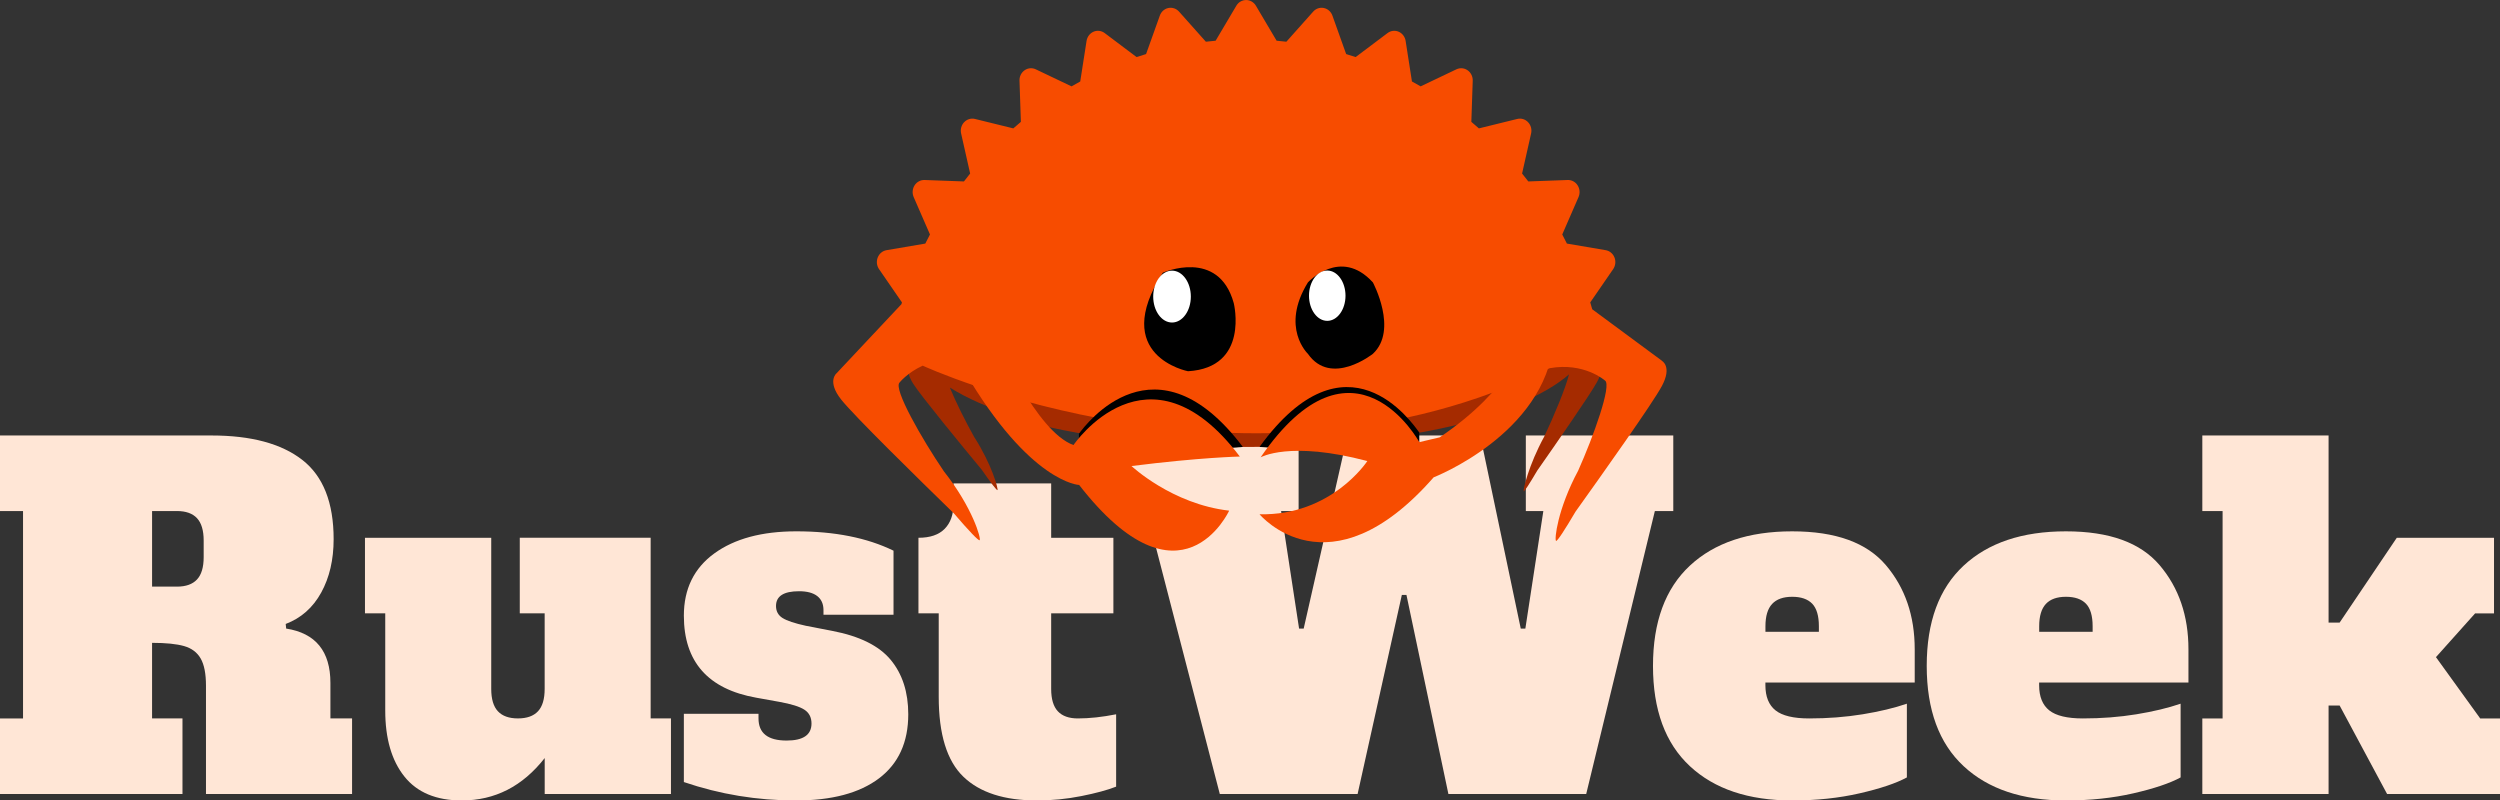 <?xml version="1.0" encoding="UTF-8"?><svg id="Layer_1" xmlns="http://www.w3.org/2000/svg" viewBox="0 0 1285.02 411.44"><rect x="0" y="0" width="1285.02" height="411.44" fill="#333333" stroke="none"/><path d="M0,369.28h11.84v-106.59H0v-38.85h108.72c20.37,0,35.92,4.19,46.66,12.55,10.74,8.37,16.11,21.95,16.11,40.74,0,10.58-2.13,19.74-6.4,27.48-4.26,7.74-10.34,13.11-18.24,16.11l.24,2.37c15.16,2.37,22.74,11.69,22.74,27.95v18.24h11.13v38.85h-75.09v-55.67c0-6.16-.91-10.81-2.72-13.97-1.82-3.16-4.66-5.29-8.53-6.4-3.87-1.1-9.36-1.66-16.46-1.66v38.85h15.63v38.85H0v-38.85ZM90.96,301.53c4.58,0,8.01-1.22,10.3-3.67,2.29-2.45,3.43-6.28,3.43-11.49v-8.53c0-5.21-1.15-9.04-3.43-11.49-2.29-2.45-5.73-3.67-10.3-3.67h-12.79v38.85h12.79Z" style="fill:#ffe6d6; stroke-width:0px;"/><path d="M344.88,369.28v38.85h-64.9v-18.48c-11.37,14.53-25.58,21.79-42.64,21.79-13.11,0-22.94-4.1-29.49-12.32-6.55-8.21-9.83-19.5-9.83-33.87v-49.98h-10.42v-38.85h64.9v77.69c0,5.21,1.14,9.04,3.43,11.49,2.29,2.45,5.72,3.67,10.3,3.67s8.01-1.22,10.3-3.67c2.29-2.45,3.43-6.28,3.43-11.49v-38.85h-12.79v-38.85h67.27v92.85h10.42Z" style="fill:#ffe6d6; stroke-width:0px;"/><path d="M351.51,401.97v-35.06h38.37v2.37c0,7.58,4.81,11.37,14.45,11.37,8.53,0,12.79-2.92,12.79-8.76,0-3.16-1.23-5.53-3.67-7.11-2.45-1.58-6.75-2.92-12.91-4.03l-11.84-2.13c-24.79-4.42-37.19-18.48-37.19-42.16,0-13.74,5.21-24.4,15.63-31.98,10.42-7.58,24.48-11.37,42.16-11.37,19.74,0,36.4,3.32,49.98,9.95v32.93h-36v-2.37c0-3.16-1.07-5.57-3.2-7.23-2.13-1.66-5.25-2.49-9.36-2.49-7.9,0-11.84,2.53-11.84,7.58,0,2.69,1.1,4.74,3.32,6.16,2.21,1.42,6.24,2.76,12.08,4.03l13.5,2.61c14.05,2.69,24.08,7.66,30.08,14.92,6,7.27,9,16.58,9,27.95,0,14.37-5.01,25.35-15.04,32.93-10.03,7.58-24.28,11.37-42.76,11.37-19.9,0-39.08-3.16-57.56-9.47Z" style="fill:#ffe6d6; stroke-width:0px;"/><path d="M495.18,399.24c-8.45-8.13-12.67-21.83-12.67-41.1v-42.87h-10.42v-38.85c6,0,10.5-1.54,13.5-4.62,3-3.08,4.5-7.3,4.5-12.67v-10.66h50.22v27.95h31.98v38.85h-31.98v38.85c0,5.21,1.14,9.04,3.43,11.49,2.29,2.45,5.72,3.67,10.3,3.67,6,0,12.55-.71,19.66-2.13v37.19c-4.42,1.74-10.38,3.36-17.88,4.85-7.5,1.5-15.12,2.25-22.86,2.25-16.74,0-29.33-4.06-37.78-12.2Z" style="fill:#ffe6d6; stroke-width:0px;"/><path d="M784.28,223.84h75.8v38.85h-9.47l-35.29,145.44h-70.83l-21.56-102.33h-2.37l-22.74,102.33h-70.83l-37.66-145.44h-9.47v-38.85h87.64v38.85h-9l9.24,60.4h2.37l22.5-99.25h68.22l20.85,99.25h2.37l9.24-60.4h-9v-38.85Z" style="fill:#ffe6d6; stroke-width:0px;"/><path d="M868.6,393.8c-12.64-11.76-18.95-28.94-18.95-51.52s6.31-39.75,18.95-51.52c12.63-11.76,30.16-17.65,52.58-17.65s38.33,5.8,48.2,17.41c9.87,11.61,14.8,26.02,14.8,43.23v17.06h-76.75v1.42c0,5.84,1.74,10.15,5.21,12.91,3.47,2.76,9.24,4.14,17.29,4.14,9.63,0,18.79-.71,27.48-2.13,8.68-1.42,16.26-3.23,22.74-5.45v37.9c-5.53,3-13.62,5.73-24.28,8.17-10.66,2.45-22.23,3.67-34.7,3.67-22.42,0-39.95-5.88-52.58-17.65ZM934.92,324.75v-2.84c0-5.37-1.15-9.24-3.43-11.61-2.29-2.37-5.73-3.55-10.3-3.55s-8.02,1.22-10.3,3.67c-2.29,2.45-3.44,6.28-3.44,11.49v2.84h27.48Z" style="fill:#ffe6d6; stroke-width:0px;"/><path d="M1009.3,393.8c-12.64-11.76-18.95-28.94-18.95-51.52s6.31-39.75,18.95-51.52c12.63-11.76,30.16-17.65,52.58-17.65s38.33,5.8,48.2,17.41c9.87,11.61,14.8,26.02,14.8,43.23v17.06h-76.75v1.42c0,5.84,1.74,10.15,5.21,12.91,3.47,2.76,9.24,4.14,17.29,4.14,9.63,0,18.79-.71,27.48-2.13,8.68-1.42,16.26-3.23,22.74-5.45v37.9c-5.53,3-13.62,5.73-24.28,8.17-10.66,2.45-22.23,3.67-34.7,3.67-22.42,0-39.95-5.88-52.58-17.65ZM1075.63,324.75v-2.84c0-5.37-1.15-9.24-3.43-11.61-2.29-2.37-5.73-3.55-10.3-3.55s-8.02,1.22-10.3,3.67c-2.29,2.45-3.44,6.28-3.44,11.49v2.84h27.48Z" style="fill:#ffe6d6; stroke-width:0px;"/><path d="M1274.83,369.28h10.19v38.85h-58.03l-24.4-45.48h-5.68v45.48h-64.9v-38.85h10.42v-106.59h-10.42v-38.85h64.9v96.17h5.68l29.37-43.58h49.98v38.85h-9.71l-20.13,22.5,22.74,31.5Z" style="fill:#ffe6d6; stroke-width:0px;"/><g id="Layer-1"><g id="g2"><path id="path1-5" d="M641.52,122.03c-46.57,0-88.89,5.61-120.22,14.77v78.17c31.33,9.16,73.65,14.77,120.22,14.77,53.31,0,101.04-7.35,133.09-18.95v-69.8c-32.06-11.59-79.79-18.95-133.09-18.95" style="fill:#a52b00; stroke-width:0px;"/></g><g id="g3"><path id="path2-3" d="M822.62,185.54l-5.45-11.34c.02-.43.05-.86.05-1.3,0-12.86-13.33-24.71-35.76-34.19v68.39c10.47-4.42,18.96-9.36,25.03-14.68-1.79,7.21-7.91,21.79-12.77,32.04-8.02,14.67-10.91,27.43-10.54,28.07.23.39,2.97-3.82,7-10.67,9.38-13.4,27.15-38.99,30.7-45.49,4.02-7.39,1.75-10.8,1.75-10.8" style="fill:#a52b00; stroke-width:0px;"/></g><g id="g4"><path id="path3" d="M469.3,173.65c0,2.48.5,4.91,1.46,7.3l-3.27,5.83s-2.62,3.41,2,10.6c4.07,6.34,24.45,31.15,35.2,44.15,4.62,6.67,7.76,10.76,8.03,10.37.43-.63-2.87-13.14-12.05-27.4-4.28-7.66-9.4-17.82-12.46-25.32,8.57,5.44,19.78,10.37,33.09,14.62v-80.3c-32.1,10.23-51.99,24.44-51.99,40.15" style="fill:#a52b00; stroke-width:0px;"/></g><g id="g5"><path id="path4" d="M854.31,185.48l-35.89-26.51c-.34-1.18-.67-2.37-1.02-3.53l11.79-17.12c1.2-1.74,1.45-4.01.66-5.99-.78-1.97-2.49-3.39-4.52-3.74l-19.93-3.39c-.77-1.58-1.58-3.14-2.39-4.68l8.37-19.23c.86-1.96.67-4.24-.47-6.02-1.14-1.79-3.06-2.83-5.12-2.75l-20.23.74c-1.04-1.37-2.11-2.72-3.2-4.06l4.64-20.6c.47-2.1-.12-4.28-1.58-5.81-1.45-1.52-3.54-2.14-5.54-1.65l-19.71,4.85c-1.27-1.13-2.57-2.24-3.89-3.35l.71-21.15c.07-2.14-.92-4.18-2.64-5.37-1.7-1.2-3.87-1.37-5.75-.49l-18.38,8.76c-1.48-.85-2.97-1.69-4.47-2.51l-3.25-20.85c-.33-2.11-1.68-3.91-3.58-4.73-1.89-.82-4.06-.55-5.72.7l-16.39,12.33c-1.62-.54-3.24-1.05-4.88-1.54l-7.06-19.77c-.72-2.01-2.38-3.49-4.4-3.91-2.01-.42-4.08.28-5.48,1.85l-13.79,15.48c-1.67-.2-3.33-.37-5.01-.51l-10.65-17.99c-1.08-1.83-2.99-2.93-5.04-2.93s-3.96,1.12-5.02,2.93l-10.65,17.99c-1.68.15-3.35.32-5.01.51l-13.8-15.48c-1.4-1.57-3.48-2.27-5.48-1.85-2.02.42-3.68,1.9-4.39,3.91l-7.07,19.77c-1.64.49-3.26,1.02-4.88,1.54l-16.39-12.33c-1.67-1.26-3.84-1.52-5.74-.7-1.89.82-3.25,2.61-3.58,4.73l-3.25,20.85c-1.51.82-2.99,1.65-4.47,2.51l-18.38-8.76c-1.86-.89-4.04-.71-5.75.49-1.7,1.19-2.71,3.22-2.62,5.37l.71,21.15c-1.31,1.09-2.6,2.21-3.89,3.35l-19.7-4.85c-2-.49-4.09.13-5.55,1.65-1.46,1.52-2.05,3.71-1.58,5.81l4.64,20.6c-1.08,1.34-2.14,2.68-3.19,4.06l-20.23-.74c-2.05-.06-4,.96-5.14,2.75-1.14,1.78-1.31,4.06-.47,6.02l8.38,19.23c-.81,1.54-1.62,3.1-2.4,4.68l-19.93,3.39c-2.02.34-3.73,1.76-4.52,3.74-.78,1.99-.53,4.25.66,5.99l11.79,17.12c-.1.31-.17.61-.27.91l-33.34,35.51s-5.11,4.02,2.33,13.46c6.56,8.32,40.24,41.31,58.02,58.61,7.51,8.78,12.66,14.2,13.2,13.74.85-.75-3.6-16.72-18.41-35.44-11.4-16.8-26.2-42.66-22.73-45.64,0,0,3.95-5.02,11.86-8.64.29.23-.29-.23,0,0,0,0,167.17,77.33,322.24,1.31,17.71-3.19,28.43,6.32,28.43,6.32,3.7,2.14-5.88,28.73-13.75,46.33-10.71,19.98-12.28,35.57-11.37,36.11.58.34,4.47-5.6,10.03-15.06,13.71-19.17,39.65-55.7,44.39-64.58,5.38-10.06,0-12.88,0-12.88" style="fill:#f74c00; stroke-width:0px;"/></g><g id="g6"><path id="path5" d="M585.04,235.09c-.64-.55-.97-.87-.97-.87l54.76-4.5c-44.67-59.1-80.46-12.02-84.26-6.75v12.12h30.48-.01Z" style="fill:#000; stroke-width:0px;"/></g><g id="g7"><path id="path6" d="M699.06,234.45c.64-.55.97-.87.97-.87l-52.63-3.86c44.68-61.52,78.32-12.66,82.13-7.39v12.12h-30.48.01Z" style="fill:#000; stroke-width:0px;"/></g><g id="g8"><path id="path7" d="M783.18,175.79s-5.98,23.9-43.2,49.02l-10.44,2.45s-33.76-61.75-81.59,7.83c0,0,14.9-8.7,54.87,1.9,0,0-18.38,28.21-55.41,27.34,0,0,35.48,42.69,89.49-18.97,0,0,57.09-22.13,61.72-69.58h-15.44Z" style="fill:#f74c00; stroke-width:0px;"/></g><g id="g9"><path id="path8" d="M672.27,145.17s16.7-18.35,33.41,0c0,0,13.13,24.46,0,36.69,0,0-21.48,17.12-33.41,0,0,0-14.31-13.46,0-36.69" style="fill:#000; stroke-width:0px;"/></g><g id="g10"><path id="path9" d="M691.6,151.99c0,7.15-4.2,12.93-9.38,12.93s-9.38-5.78-9.38-12.93,4.2-12.93,9.38-12.93,9.38,5.8,9.38,12.93" style="fill:#fff; stroke-width:0px;"/></g><g id="g11"><path id="path10" d="M597.7,140.17s28.65-12.72,36.47,15.68c0,0,8.2,33.1-23.53,34.97,0,0-40.46-7.82-12.94-50.64" style="fill:#000; stroke-width:0px;"/></g><g id="g12"><path id="path11" d="M612.1,152.45c0,7.37-4.33,13.33-9.67,13.33s-9.67-5.97-9.67-13.33,4.33-13.33,9.67-13.33,9.67,5.97,9.67,13.33" style="fill:#fff; stroke-width:0px;"/></g><g id="g13"><path id="path12" d="M581.61,239.55c35.28-4.46,55.67-4.88,55.67-4.88-47.2-62.44-85.5-5.91-85.5-5.91-9.6-3.44-19.38-16.8-26.69-29.12l-29.29-8.7c33.75,57.46,58.89,58.33,58.89,58.33,52.33,67.26,77.11,13.21,77.11,13.21-29.38-3.35-50.2-22.94-50.2-22.94" style="fill:#f74c00; stroke-width:0px;"/></g></g></svg>